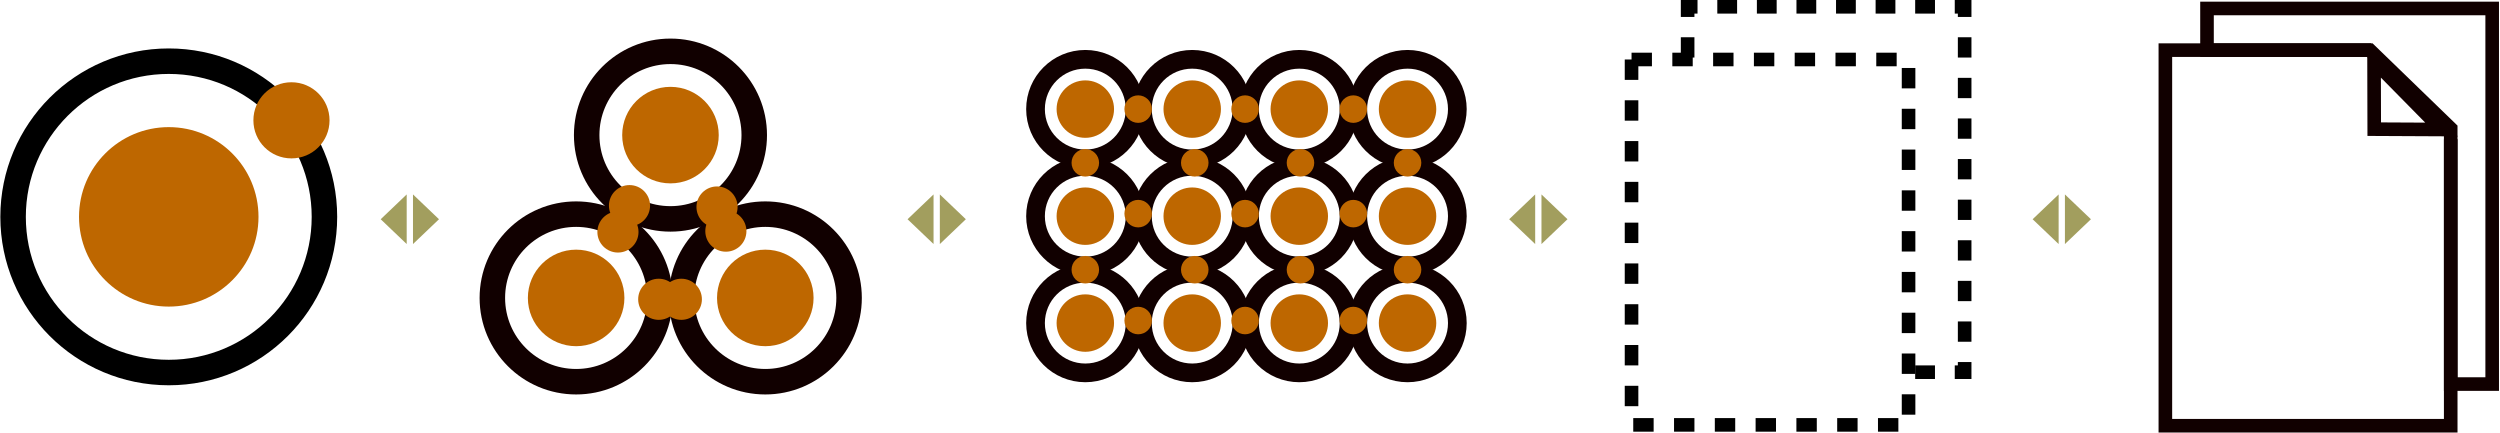 <svg width="1471" height="255" viewBox="0 0 1471 255" fill="none" xmlns="http://www.w3.org/2000/svg">
<g clip-path="url(#clip0_62_2)">
<path fill-rule="evenodd" clip-rule="evenodd" d="M1466.4 5H1298.6V29.5H1394.4L1442 75.6V226H1466.4V5Z" stroke="#110000" stroke-width="8"/>
<path d="M1395.1 29.5H1274.1V250.5H1442V81.9" stroke="#110000" stroke-width="8"/>
<path fill-rule="evenodd" clip-rule="evenodd" d="M1396.9 35.9L1397 76L1436.6 76.2L1396.9 35.9Z" stroke="#110000" stroke-width="8"/>
<path d="M1138.54 223H1126.89V215H1138.54V223ZM1160 223H1150.18V215H1152V213.027H1160V223ZM1160 201.083H1152V189.139H1160V201.083ZM1160 177.194H1152V165.25H1160V177.194ZM1160 153.306H1152V141.361H1160V153.306ZM1160 129.417H1152V117.473H1160V129.417ZM1160 105.527H1152V93.583H1160V105.527ZM1160 81.639H1152V69.694H1160V81.639ZM1160 57.75H1152V45.806H1160V57.75ZM997 33.861H989V21.917H997V33.861ZM1160 33.861H1152V21.917H1160V33.861ZM998.821 8H997V9.973H989V0H998.821V8ZM1160 9.973H1152V8H1150.18V0H1160V9.973ZM1022.11 8H1010.46V0H1022.11V8ZM1045.39 8H1033.75V0H1045.39V8ZM1068.68 8H1057.04V0H1068.68V8ZM1091.96 8H1080.32V0H1091.96V8ZM1115.25 8H1103.61V0H1115.25V8ZM1138.54 8H1126.89V0H1138.54V8Z" fill="black"/>
<rect x="960" y="35" width="163" height="215" stroke="black" stroke-width="8" stroke-dasharray="12 12"/>
<path d="M638.6 93.5C654.782 93.5 667.9 80.382 667.9 64.2C667.9 48.018 654.782 34.9 638.6 34.9C622.418 34.9 609.3 48.018 609.3 64.2C609.3 80.382 622.418 93.5 638.6 93.5Z" stroke="#110000" stroke-width="11"/>
<path d="M638.6 81.1C647.934 81.1 655.5 73.534 655.5 64.2C655.5 54.866 647.934 47.3 638.6 47.3C629.266 47.3 621.7 54.866 621.7 64.2C621.7 73.534 629.266 81.1 638.6 81.1Z" fill="#BE6700"/>
<path d="M701.5 93.5C717.682 93.5 730.8 80.382 730.8 64.2C730.8 48.018 717.682 34.9 701.5 34.9C685.318 34.9 672.2 48.018 672.2 64.2C672.2 80.382 685.318 93.5 701.5 93.5Z" stroke="#110000" stroke-width="11"/>
<path d="M701.5 81.1C710.834 81.1 718.4 73.534 718.4 64.2C718.4 54.866 710.834 47.3 701.5 47.3C692.166 47.3 684.6 54.866 684.6 64.2C684.6 73.534 692.166 81.1 701.5 81.1Z" fill="#BE6700"/>
<path d="M764.5 93.5C780.682 93.5 793.8 80.382 793.8 64.2C793.8 48.018 780.682 34.9 764.5 34.9C748.318 34.9 735.2 48.018 735.2 64.2C735.2 80.382 748.318 93.5 764.5 93.5Z" stroke="#110000" stroke-width="11"/>
<path d="M764.5 81.1C773.834 81.1 781.4 73.534 781.4 64.2C781.4 54.866 773.834 47.3 764.5 47.3C755.166 47.3 747.6 54.866 747.6 64.2C747.6 73.534 755.166 81.1 764.5 81.1Z" fill="#BE6700"/>
<path d="M828.2 93.5C844.382 93.5 857.5 80.382 857.5 64.2C857.5 48.018 844.382 34.9 828.2 34.9C812.018 34.9 798.9 48.018 798.9 64.2C798.9 80.382 812.018 93.5 828.2 93.5Z" stroke="#110000" stroke-width="11"/>
<path d="M828.2 81.1C837.534 81.1 845.1 73.534 845.1 64.2C845.1 54.866 837.534 47.3 828.2 47.3C818.866 47.3 811.3 54.866 811.3 64.2C811.3 73.534 818.866 81.1 828.2 81.1Z" fill="#BE6700"/>
<path d="M638.6 156.5C654.782 156.5 667.9 143.382 667.9 127.2C667.9 111.018 654.782 97.9 638.6 97.9C622.418 97.9 609.3 111.018 609.3 127.2C609.3 143.382 622.418 156.5 638.6 156.5Z" stroke="#110000" stroke-width="11"/>
<path d="M638.6 144.1C647.934 144.1 655.5 136.534 655.5 127.2C655.5 117.866 647.934 110.3 638.6 110.3C629.266 110.3 621.7 117.866 621.7 127.2C621.7 136.534 629.266 144.1 638.6 144.1Z" fill="#BE6700"/>
<path d="M701.5 156.5C717.682 156.5 730.8 143.382 730.8 127.2C730.8 111.018 717.682 97.9 701.5 97.9C685.318 97.9 672.2 111.018 672.2 127.2C672.2 143.382 685.318 156.5 701.5 156.5Z" stroke="#110000" stroke-width="11"/>
<path d="M701.5 144.1C710.834 144.1 718.4 136.534 718.4 127.2C718.4 117.866 710.834 110.3 701.5 110.3C692.166 110.3 684.6 117.866 684.6 127.2C684.6 136.534 692.166 144.1 701.5 144.1Z" fill="#BE6700"/>
<path d="M764.5 156.5C780.682 156.5 793.8 143.382 793.8 127.2C793.8 111.018 780.682 97.9 764.5 97.9C748.318 97.9 735.2 111.018 735.2 127.2C735.2 143.382 748.318 156.5 764.5 156.5Z" stroke="#110000" stroke-width="11"/>
<path d="M764.5 144.1C773.834 144.1 781.4 136.534 781.4 127.2C781.4 117.866 773.834 110.3 764.5 110.3C755.166 110.3 747.6 117.866 747.6 127.2C747.6 136.534 755.166 144.1 764.5 144.1Z" fill="#BE6700"/>
<path d="M828.2 156.5C844.382 156.5 857.5 143.382 857.5 127.2C857.5 111.018 844.382 97.9 828.2 97.9C812.018 97.9 798.9 111.018 798.9 127.2C798.9 143.382 812.018 156.5 828.2 156.5Z" stroke="#110000" stroke-width="11"/>
<path d="M828.2 144.1C837.534 144.1 845.1 136.534 845.1 127.2C845.1 117.866 837.534 110.3 828.2 110.3C818.866 110.3 811.3 117.866 811.3 127.2C811.3 136.534 818.866 144.1 828.2 144.1Z" fill="#BE6700"/>
<path d="M638.6 219.4C654.782 219.4 667.9 206.282 667.9 190.1C667.9 173.918 654.782 160.8 638.6 160.8C622.418 160.8 609.3 173.918 609.3 190.1C609.3 206.282 622.418 219.4 638.6 219.4Z" stroke="#110000" stroke-width="11"/>
<path d="M638.6 207C647.934 207 655.5 199.434 655.5 190.1C655.5 180.766 647.934 173.2 638.6 173.2C629.266 173.2 621.7 180.766 621.7 190.1C621.7 199.434 629.266 207 638.6 207Z" fill="#BE6700"/>
<path d="M701.5 219.4C717.682 219.4 730.8 206.282 730.8 190.1C730.8 173.918 717.682 160.8 701.5 160.8C685.318 160.8 672.2 173.918 672.2 190.1C672.2 206.282 685.318 219.4 701.5 219.4Z" stroke="#110000" stroke-width="11"/>
<path d="M701.5 207C710.834 207 718.4 199.434 718.4 190.1C718.4 180.766 710.834 173.2 701.5 173.2C692.166 173.2 684.6 180.766 684.6 190.1C684.6 199.434 692.166 207 701.5 207Z" fill="#BE6700"/>
<path d="M764.5 219.4C780.682 219.4 793.8 206.282 793.8 190.1C793.8 173.918 780.682 160.8 764.5 160.8C748.318 160.8 735.2 173.918 735.2 190.1C735.2 206.282 748.318 219.4 764.5 219.4Z" stroke="#110000" stroke-width="11"/>
<path d="M764.5 207C773.834 207 781.4 199.434 781.4 190.1C781.4 180.766 773.834 173.2 764.5 173.2C755.166 173.2 747.6 180.766 747.6 190.1C747.6 199.434 755.166 207 764.5 207Z" fill="#BE6700"/>
<path d="M828.2 219.4C844.382 219.4 857.5 206.282 857.5 190.1C857.5 173.918 844.382 160.8 828.2 160.8C812.018 160.8 798.9 173.918 798.9 190.1C798.9 206.282 812.018 219.4 828.2 219.4Z" stroke="#110000" stroke-width="11"/>
<path d="M828.2 207C837.534 207 845.1 199.434 845.1 190.1C845.1 180.766 837.534 173.2 828.2 173.2C818.866 173.2 811.3 180.766 811.3 190.1C811.3 199.434 818.866 207 828.2 207Z" fill="#BE6700"/>
<path d="M669.7 72.3C674.174 72.3 677.8 68.674 677.8 64.2C677.8 59.727 674.174 56.1 669.7 56.1C665.227 56.1 661.6 59.727 661.6 64.2C661.6 68.674 665.227 72.3 669.7 72.3Z" fill="#BE6700"/>
<path d="M638.6 103.9C643.074 103.9 646.7 100.273 646.7 95.8C646.7 91.326 643.074 87.7 638.6 87.7C634.126 87.7 630.5 91.326 630.5 95.8C630.5 100.273 634.126 103.9 638.6 103.9Z" fill="#BE6700"/>
<path d="M703 103.9C707.474 103.9 711.1 100.273 711.1 95.8C711.1 91.326 707.474 87.7 703 87.7C698.527 87.7 694.9 91.326 694.9 95.8C694.9 100.273 698.527 103.9 703 103.9Z" fill="#BE6700"/>
<path d="M765.2 103.9C769.674 103.9 773.3 100.273 773.3 95.8C773.3 91.326 769.674 87.7 765.2 87.7C760.727 87.7 757.1 91.326 757.1 95.8C757.1 100.273 760.727 103.9 765.2 103.9Z" fill="#BE6700"/>
<path d="M828.2 103.9C832.674 103.9 836.3 100.273 836.3 95.8C836.3 91.326 832.674 87.7 828.2 87.7C823.727 87.7 820.1 91.326 820.1 95.8C820.1 100.273 823.727 103.9 828.2 103.9Z" fill="#BE6700"/>
<path d="M638.6 166.8C643.074 166.8 646.7 163.173 646.7 158.7C646.7 154.226 643.074 150.6 638.6 150.6C634.126 150.6 630.5 154.226 630.5 158.7C630.5 163.173 634.126 166.8 638.6 166.8Z" fill="#BE6700"/>
<path d="M703 166.8C707.474 166.8 711.1 163.173 711.1 158.7C711.1 154.226 707.474 150.6 703 150.6C698.527 150.6 694.9 154.226 694.9 158.7C694.9 163.173 698.527 166.8 703 166.8Z" fill="#BE6700"/>
<path d="M765.2 166.8C769.674 166.8 773.3 163.173 773.3 158.7C773.3 154.226 769.674 150.6 765.2 150.6C760.727 150.6 757.1 154.226 757.1 158.7C757.1 163.173 760.727 166.8 765.2 166.8Z" fill="#BE6700"/>
<path d="M828.2 166.8C832.674 166.8 836.3 163.173 836.3 158.7C836.3 154.226 832.674 150.6 828.2 150.6C823.727 150.6 820.1 154.226 820.1 158.7C820.1 163.173 823.727 166.8 828.2 166.8Z" fill="#BE6700"/>
<path d="M732.6 72.3C737.074 72.3 740.7 68.674 740.7 64.2C740.7 59.727 737.074 56.1 732.6 56.1C728.126 56.1 724.5 59.727 724.5 64.2C724.5 68.674 728.126 72.3 732.6 72.3Z" fill="#BE6700"/>
<path d="M796.3 72.3C800.774 72.3 804.4 68.674 804.4 64.2C804.4 59.727 800.774 56.1 796.3 56.1C791.827 56.1 788.2 59.727 788.2 64.2C788.2 68.674 791.827 72.3 796.3 72.3Z" fill="#BE6700"/>
<path d="M669.7 133.8C674.174 133.8 677.8 130.173 677.8 125.7C677.8 121.226 674.174 117.6 669.7 117.6C665.227 117.6 661.6 121.226 661.6 125.7C661.6 130.173 665.227 133.8 669.7 133.8Z" fill="#BE6700"/>
<path d="M732.6 133.8C737.074 133.8 740.7 130.173 740.7 125.7C740.7 121.226 737.074 117.6 732.6 117.6C728.126 117.6 724.5 121.226 724.5 125.7C724.5 130.173 728.126 133.8 732.6 133.8Z" fill="#BE6700"/>
<path d="M796.3 133.8C800.774 133.8 804.4 130.173 804.4 125.7C804.4 121.226 800.774 117.6 796.3 117.6C791.827 117.6 788.2 121.226 788.2 125.7C788.2 130.173 791.827 133.8 796.3 133.8Z" fill="#BE6700"/>
<path d="M669.7 196.7C674.174 196.7 677.8 193.074 677.8 188.6C677.8 184.126 674.174 180.5 669.7 180.5C665.227 180.5 661.6 184.126 661.6 188.6C661.6 193.074 665.227 196.7 669.7 196.7Z" fill="#BE6700"/>
<path d="M732.6 196.7C737.074 196.7 740.7 193.074 740.7 188.6C740.7 184.126 737.074 180.5 732.6 180.5C728.126 180.5 724.5 184.126 724.5 188.6C724.5 193.074 728.126 196.7 732.6 196.7Z" fill="#BE6700"/>
<path d="M796.3 196.7C800.774 196.7 804.4 193.074 804.4 188.6C804.4 184.126 800.774 180.5 796.3 180.5C791.827 180.5 788.2 184.126 788.2 188.6C788.2 193.074 791.827 196.7 796.3 196.7Z" fill="#BE6700"/>
<path d="M339 224.6C366.228 224.6 388.3 202.528 388.3 175.3C388.3 148.072 366.228 126 339 126C311.772 126 289.7 148.072 289.7 175.3C289.7 202.528 311.772 224.6 339 224.6Z" stroke="#110000" stroke-width="15"/>
<path d="M339 203.7C354.685 203.7 367.4 190.985 367.4 175.3C367.4 159.615 354.685 146.9 339 146.9C323.315 146.9 310.6 159.615 310.6 175.3C310.6 190.985 323.315 203.7 339 203.7Z" fill="#BE6700"/>
<path d="M394.5 128.8C421.728 128.8 443.8 106.728 443.8 79.5C443.8 52.272 421.728 30.2 394.5 30.2C367.272 30.2 345.2 52.272 345.2 79.5C345.2 106.728 367.272 128.8 394.5 128.8Z" stroke="#110000" stroke-width="15"/>
<path d="M394.5 107.9C410.185 107.9 422.9 95.185 422.9 79.5C422.9 63.815 410.185 51.1 394.5 51.1C378.815 51.1 366.1 63.815 366.1 79.5C366.1 95.185 378.815 107.9 394.5 107.9Z" fill="#BE6700"/>
<path d="M450.3 224.6C477.528 224.6 499.6 202.528 499.6 175.3C499.6 148.072 477.528 126 450.3 126C423.072 126 401 148.072 401 175.3C401 202.528 423.072 224.6 450.3 224.6Z" stroke="#110000" stroke-width="15"/>
<path d="M450.3 203.7C465.985 203.7 478.7 190.985 478.7 175.3C478.7 159.615 465.985 146.9 450.3 146.9C434.615 146.9 421.9 159.615 421.9 175.3C421.9 190.985 434.615 203.7 450.3 203.7Z" fill="#BE6700"/>
<path d="M363.6 148.6C370.283 148.6 375.7 143.183 375.7 136.5C375.7 129.817 370.283 124.4 363.6 124.4C356.917 124.4 351.5 129.817 351.5 136.5C351.5 143.183 356.917 148.6 363.6 148.6Z" fill="#BE6700"/>
<path d="M387.6 188.2C394.283 188.2 399.7 182.783 399.7 176.1C399.7 169.417 394.283 164 387.6 164C380.917 164 375.5 169.417 375.5 176.1C375.5 182.783 380.917 188.2 387.6 188.2Z" fill="#BE6700"/>
<path d="M400.9 188.2C407.583 188.2 413 182.783 413 176.1C413 169.417 407.583 164 400.9 164C394.217 164 388.8 169.417 388.8 176.1C388.8 182.783 394.217 188.2 400.9 188.2Z" fill="#BE6700"/>
<path d="M427.1 148.1C433.783 148.1 439.2 142.683 439.2 136C439.2 129.317 433.783 123.9 427.1 123.9C420.417 123.9 415 129.317 415 136C415 142.683 420.417 148.1 427.1 148.1Z" fill="#BE6700"/>
<path d="M370.4 133.1C377.083 133.1 382.5 127.683 382.5 121C382.5 114.317 377.083 108.9 370.4 108.9C363.717 108.9 358.3 114.317 358.3 121C358.3 127.683 363.717 133.1 370.4 133.1Z" fill="#BE6700"/>
<path d="M421.9 133.9C428.583 133.9 434 128.483 434 121.8C434 115.117 428.583 109.7 421.9 109.7C415.217 109.7 409.8 115.117 409.8 121.8C409.8 128.483 415.217 133.9 421.9 133.9Z" fill="#BE6700"/>
<path d="M99.3 219.2C149.889 219.2 190.9 178.189 190.9 127.6C190.9 77.011 149.889 36 99.3 36C48.711 36 7.7 77.011 7.7 127.6C7.7 178.189 48.711 219.2 99.3 219.2Z" stroke="black" stroke-width="15"/>
<path d="M99.3 180.4C128.461 180.4 152.1 156.761 152.1 127.6C152.1 98.439 128.461 74.8 99.3 74.8C70.139 74.8 46.5 98.439 46.5 127.6C46.5 156.761 70.139 180.4 99.3 180.4Z" fill="#BE6700"/>
<path d="M193.9 70.8C193.9 83.2 183.9 93.2 171.5 93.2C159.1 93.2 149.1 83.2 149.1 70.8C149.1 58.4 159.1 48.4 171.5 48.4C183.8 48.4 193.9 58.4 193.9 70.8Z" fill="#BE6700"/>
<path d="M258.3 129L243 143.6V114.4L258.3 129ZM224 129L239.3 143.6V114.4L224 129ZM568.3 129L553 143.6V114.4L568.3 129ZM534 129L549.3 143.6V114.4L534 129ZM922.3 129L907 143.6V114.4L922.3 129ZM888 129L903.3 143.6V114.4L888 129ZM1230.3 129L1215 143.6V114.4L1230.3 129ZM1196 129L1211.3 143.6V114.4L1196 129Z" fill="#A29E5E"/>
</g>
<defs>
<clipPath id="clip0_62_2">
<rect width="1471" height="255" fill="white"/>
</clipPath>
</defs>
</svg>
